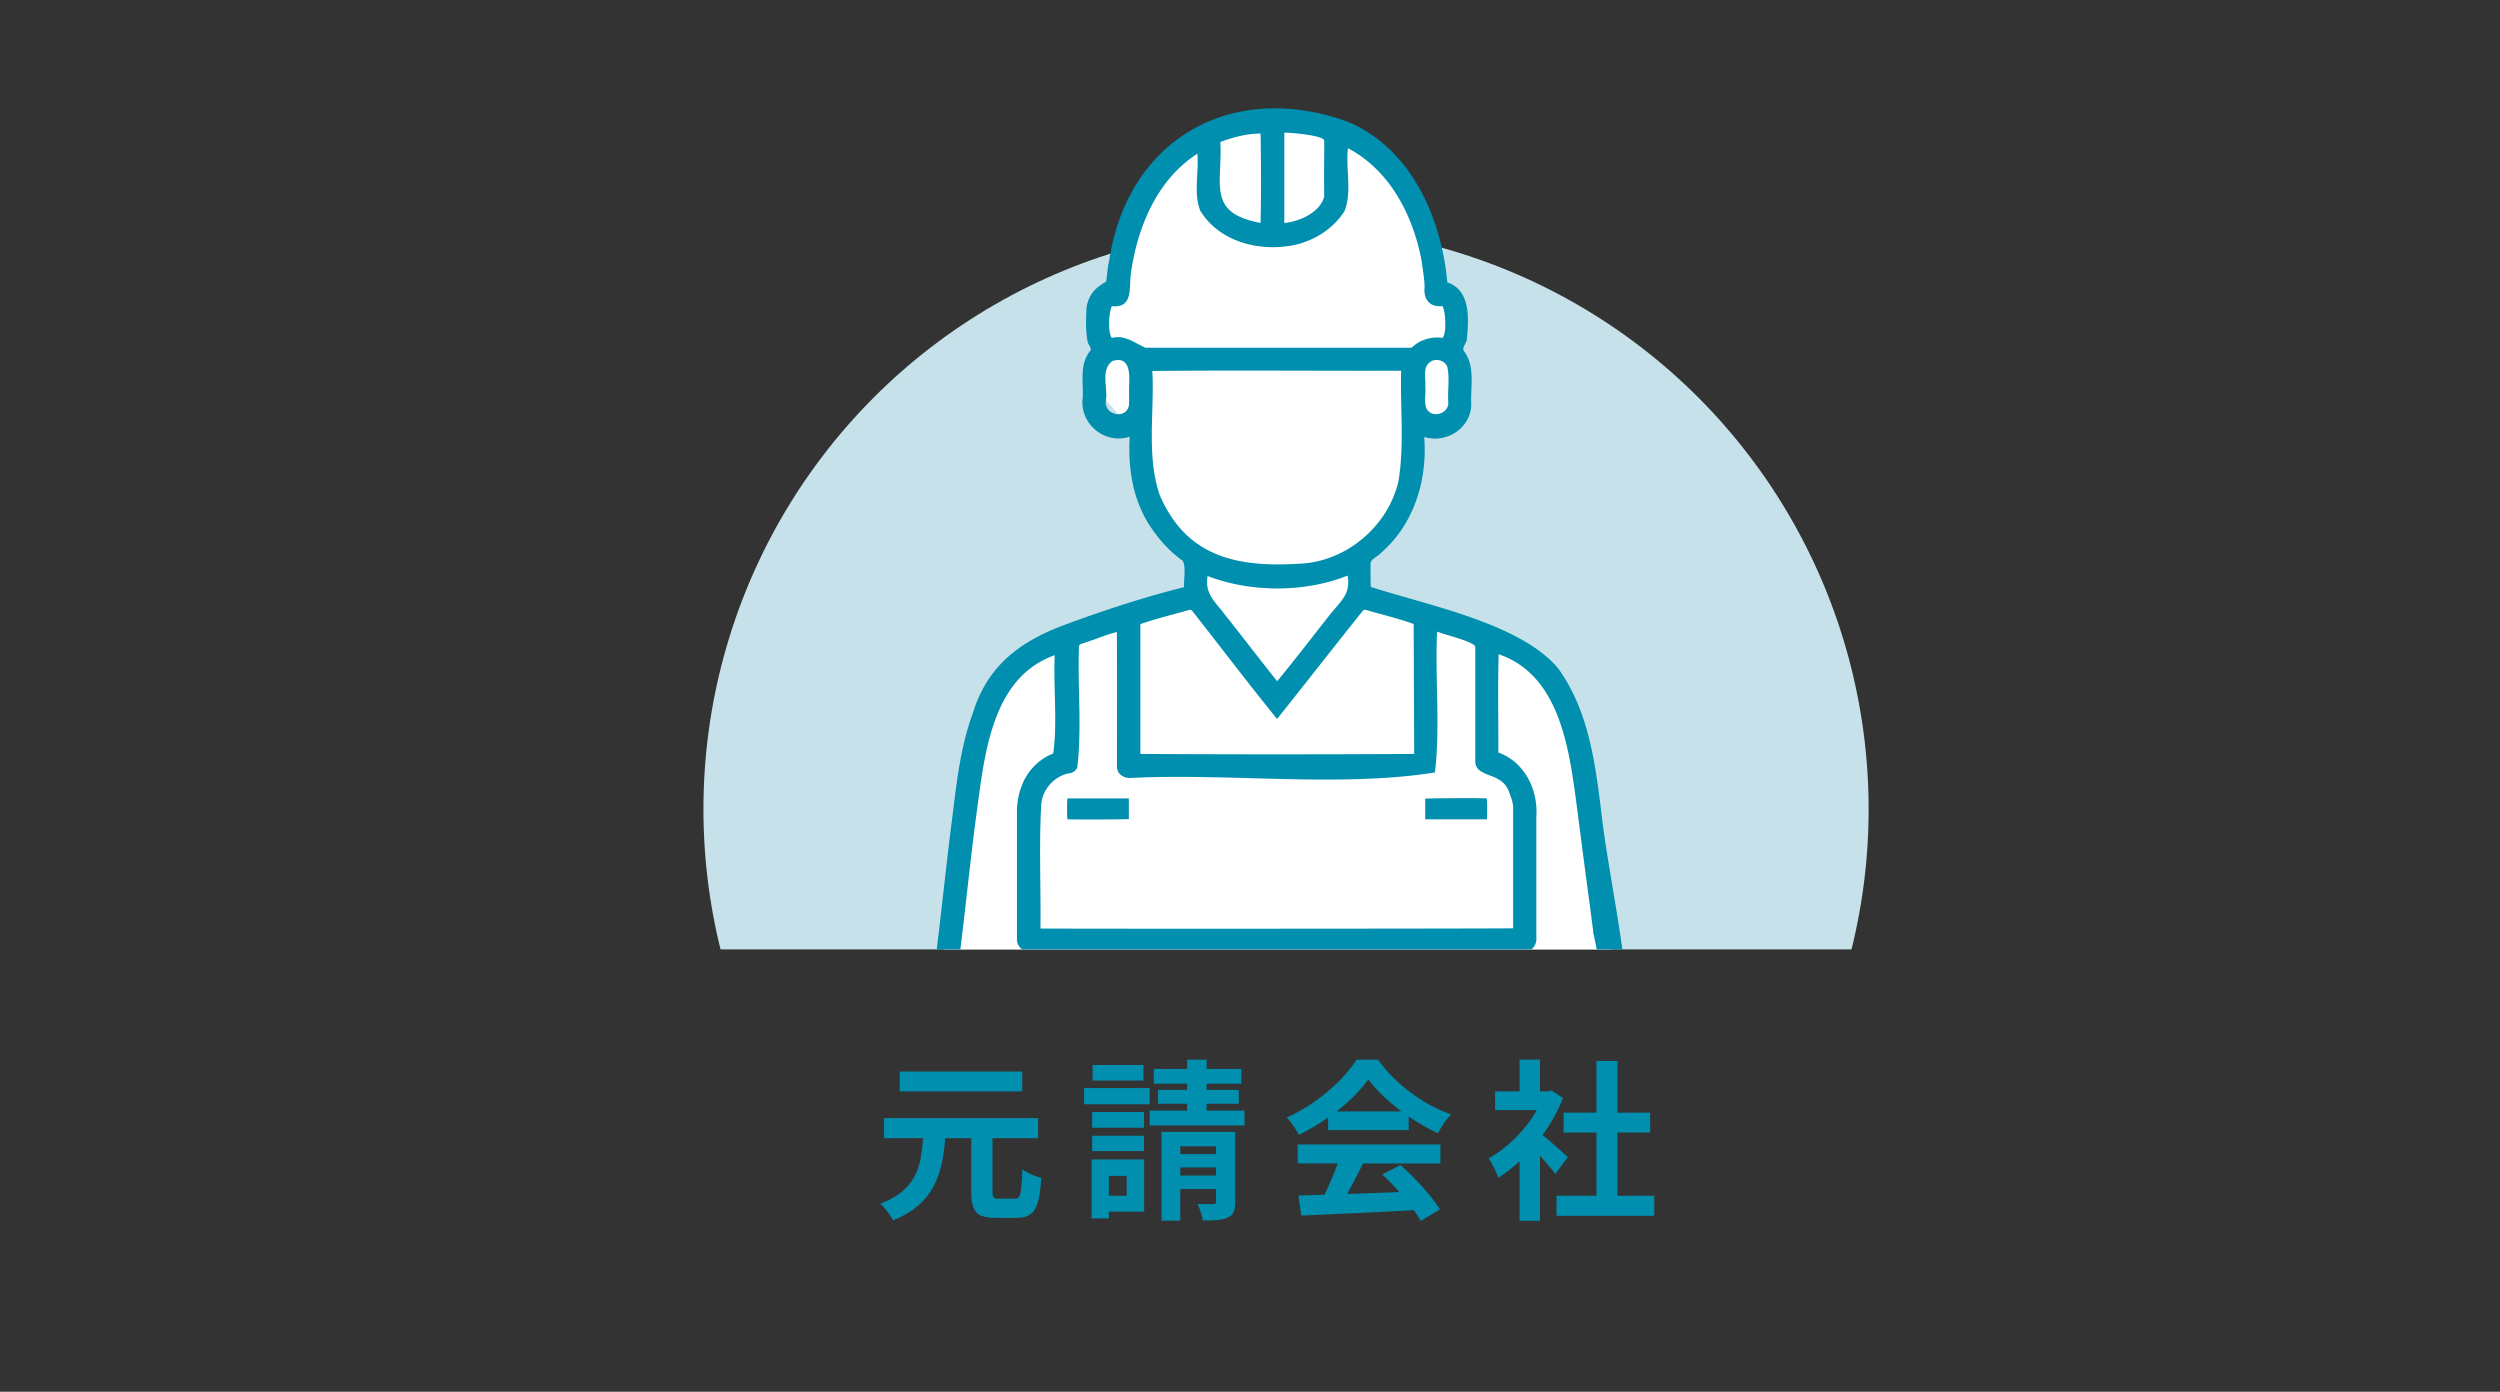 <svg id="_レイヤー_2" xmlns="http://www.w3.org/2000/svg" viewBox="0 0 231.72 129"><rect x="0" y="0" width="231.72" height="129" fill="#333333" stroke="none"/><defs><clipPath id="clippath"><path class="cls-1" d="M55.2 0h127v88h-127z"/></clipPath><clipPath id="clippath-1"><path class="cls-1" d="M81.13 8.52h73.62V88H81.13z"/></clipPath><style>.cls-1{fill:none}.cls-3{fill:#008fae}</style></defs><g id="_レイヤー_1-2"><path class="cls-3" d="M94.06 111.1c.53 0 .62-.42.7-2.72.42.34 1.23.67 1.76.8-.19 2.87-.67 3.7-2.31 3.7h-1.92c-1.81 0-2.27-.61-2.27-2.48v-4.9h-2.4c-.29 3.33-1.02 6.07-4.85 7.62-.22-.48-.75-1.18-1.18-1.55 3.33-1.25 3.78-3.41 3.97-6.07h-3.62v-1.86h14.28v1.86h-4.23v4.9c0 .61.1.7.62.7h1.44zm.69-9.94H83.39v-1.84h11.36v1.84zm11.81 1.19h-6.08v-1.5h6.08v1.5zm-.51 9.96h-3.27v.62h-1.6v-5.46h4.87v4.83zm-.02-7.78h-4.8v-1.46h4.8v1.46zm-4.8.74h4.8v1.42h-4.8v-1.42zm4.75-5.12h-4.71v-1.44h4.71v1.44zm-3.2 8.84v1.84h1.65v-1.84h-1.65zm12.57-6.05v1.38h-8.79v-1.38h3.47v-.64h-2.69v-1.28h2.69v-.58h-3.09v-1.36h3.09v-.86h1.81v.86h3.22v1.36h-3.22v.58h2.98v1.28h-2.98v.64h3.51zm-.86 8.45c0 .8-.14 1.22-.69 1.46-.53.26-1.28.27-2.31.27-.06-.46-.29-1.1-.5-1.52.59.02 1.25.02 1.46 0 .21 0 .26-.06.26-.24v-1.15h-3.31v2.93h-1.74v-8.23h6.83v6.48zm-5.09-5.14v.72h3.31v-.72h-3.31zm3.31 2.71v-.75h-3.31v.75h3.31zm10.39-5.38c-.85.61-1.78 1.15-2.71 1.6-.22-.46-.72-1.18-1.12-1.6 2.72-1.2 5.27-3.47 6.47-5.36h1.98c1.7 2.35 4.24 4.18 6.77 5.07-.48.5-.9 1.18-1.23 1.75-.88-.42-1.81-.94-2.69-1.55v1.26h-7.47v-1.17zm-2.83 2.5h13.24v1.76h-7.17c-.46.94-.99 1.94-1.47 2.83 1.54-.05 3.19-.11 4.82-.18-.5-.58-1.04-1.15-1.57-1.63l1.68-.88c1.42 1.25 2.91 2.91 3.67 4.11l-1.78 1.07c-.16-.3-.38-.64-.64-.99-3.76.21-7.71.37-10.44.5l-.26-1.86 2.42-.08c.43-.9.88-1.95 1.22-2.9h-3.71v-1.76zm9.62-3.07c-1.23-.93-2.34-1.97-3.07-2.96-.69.98-1.71 2.02-2.93 2.96h6zm14.27 5.79c-.34-.45-.88-1.09-1.42-1.68v6.03h-1.89v-5.52c-.64.59-1.31 1.12-1.98 1.54-.16-.51-.61-1.44-.9-1.81 1.74-.94 3.43-2.62 4.47-4.47h-3.86v-1.73h2.27v-2.95h1.89v2.95h.72l.34-.08 1.07.69c-.48 1.22-1.12 2.37-1.89 3.43.77.62 2 1.73 2.34 2.05l-1.15 1.55zm9.17 2.03v1.86h-9.06v-1.86h3.7v-5.86h-3.04v-1.84h3.04v-4.79h1.95v4.79h3.03v1.84h-3.03v5.86h3.41z"/><g clip-path="url(#clippath)"><circle cx="119.2" cy="75" r="54" fill="#c7e1ea"/></g><g clip-path="url(#clippath-1)"><path d="M117.28 10.84s-11.61 0-13.6 15.81c0 0-1.88 2.43-1.44 4.64l.25 5.79 2.29 2.61 1.88 5.2 4.42 6.96-.33 3.32-10.72 3.32-8.07 5.53-4.53 24.43h62.02l-4.31-23.21-3.21-3.98-9.29-4.2-6.3-1.77v-3.87l4.64-5.42.11-6.63 2.98-.77.99-2.65-.33-4.2.22-3.54-.8-2-4.18-10.38-8.73-4.31-3.98-.66z" fill="#fff"/><path class="cls-3" d="M97.79 60.72c-5.94 2.08-6.54 9.35-7.28 14.71-.54 3.93-1.13 9.85-1.65 13.78-.68-.03-1.51-.09-2.15-.29.48-3.78 1.08-9.55 1.58-13.34.39-3.18.76-6.45 1.89-9.51 1.32-4.28 4.25-6.54 8.3-8.08 3.69-1.37 7.44-2.61 11.27-3.57-.05-.77.2-1.74-.11-2.43-1.06-.75-1.97-1.71-2.72-2.76-1.87-2.54-2.39-5.66-2.21-8.75-2.33.75-4.71-1.23-4.35-3.68.05-1.45-.31-3.1.71-4.3.14-.28-.25-.59-.27-.89-.19-1.01-.14-2.11-.09-3.14.24-1.24.82-1.79 1.82-2.37.1-.64.12-1.31.28-1.94 1.7-11.32 11.39-16.71 22.02-12.91 5.93 2.42 8.78 8.9 9.32 14.93 2.16.69 1.99 3.36 1.82 5.18.02.39-.48.81-.3 1.16 1.12 1.42.6 3.35.7 5.02-.07 2.18-2.35 3.6-4.36 2.96.31 3.99-.94 8.12-4.05 10.78-.26.31-.81.49-.92.88 0 .74-.02 1.5.02 2.24 5.13 1.67 13.98 3.39 17.4 7.6 2.98 4.15 3.48 9.4 4.09 14.31.45 3.55 1.57 9.33 1.98 12.89-.63.14-1.32.22-1.98.28-.33.06-.77-2.74-.86-2.94-.1-.96-.24-1.9-.36-2.86-.45-3.29-.87-6.61-1.3-9.89-.68-4.95-1.7-11.31-7.12-13.15-.09 2.98-.02 6.09-.03 9.11 2.44.87 3.71 3.48 3.52 5.97v11.11c.08.69-.36 1.41-1.12 1.33H95.32c-.59.01-1.02-.46-1.06-1.02V74.93c.05-.68.15-1.34.4-1.98.48-1.4 1.59-2.58 2.96-3.11.41-2.87 0-6.14.14-9.14zm35.41-2.19c-.2 4.33.31 8.81-.2 13.07-8.98 1.41-18.97.04-28.28.51-.59.01-1.2-.4-1.19-1.03 0-4.17.02-8.33-.01-12.5-.99.24-1.94.67-2.92.97-.18.1-.55.09-.59.34-.14 3.74.28 7.59-.16 11.27-.18.34-.5.52-.89.54a3.275 3.275 0 00-2.45 2.84c-.21 3.81-.03 7.68-.07 11.52.42.04 43.65.02 43.81-.02V74.87c0-.47-.17-.91-.34-1.35-.62-2.05-3.03-1.33-3.17-2.87V60c.1-.49-2.98-1.2-3.54-1.46zM106.81 34.4c.2 3.81-.56 7.8.67 11.46 2.47 5.78 7.21 6.74 12.91 6.39 4.31-.14 8.26-3.42 9.23-7.65.56-3.35.15-6.84.25-10.24-7.7.03-15.4-.06-23.07.03zm18.13-20.67c-.23 1.91.39 4.03-.31 5.82-1.04 1.64-2.78 2.75-4.66 3.16-3.19.66-6.94-.27-8.72-3.18-.64-1.62-.11-3.55-.27-5.28-3.75 2.41-5.56 6.82-6.16 11.09-.19 1.35.25 3.23-1.76 3.04-.3.57-.39 2.45 0 2.95 1.18-.35 2.14.49 3.11.9h24.42c.1 0 .23.02.31-.05.73-.7 1.82-1.01 2.82-.86.37-.49.29-2.39-.02-2.95-1.17.13-1.77-.61-1.66-1.73 0-.84-.18-1.67-.28-2.5-.79-4.17-2.92-8.35-6.82-10.4zM105.7 57.85v12.03c8.46.05 16.92.05 25.38 0-.02-4.03-.03-8.04-.05-12.04-1.41-.52-2.9-.86-4.36-1.29-.18-.06-.26-.04-.39.11-2.65 3.31-5.26 6.66-7.91 9.98-2.66-3.28-5.23-6.66-7.84-9.99-.1-.13-.21-.16-.37-.1-1.49.43-3 .79-4.47 1.3zm19.21-4.5c-3.97 1.59-8.98 1.58-12.98.04-.28 1.66.67 2.33 1.57 3.54 1.64 2.06 3.23 4.15 4.88 6.21 1.72-2.08 3.34-4.22 5.02-6.33.97-1.18 1.79-1.8 1.51-3.46zm-5.88-32.68c1.43-.13 3.33-.98 3.71-2.46-.03-1.71 0-3.41 0-5.12.13-.55-3.2-.81-3.7-.79v8.38zm-2.19 0c.06-2.74.05-5.57 0-8.29-1.28 0-2.53.34-3.73.78.22 3.89-1.3 6.57 3.72 7.5zm-12.19 15.21c.06-1.11.15-2.91-1.51-2.43-1.16.75-.45 2.47-.63 3.64-.26 1.44 2.02 1.86 2.14.36.01-.53 0-1.05 0-1.58zm27.45 0h.01c.07.66-.16 1.42.13 2.02.45.87 2 .51 2-.56-.08-1.11.15-2.29-.1-3.37-.25-.59-1.1-.8-1.6-.4-.73.52-.34 1.54-.44 2.31z"/><path class="cls-3" d="M104.63 74v1.92c-.14.04-5.37.05-5.69.02-.05-.14-.05-1.74 0-1.94h5.7zm33.2 1.94h-5.73v-1.92c.17-.04 5.42-.06 5.7-.02.05.14.06 1.51.02 1.94z"/></g><path class="cls-1" d="M0 .69h231.72v126.46H0z"/></g></svg>